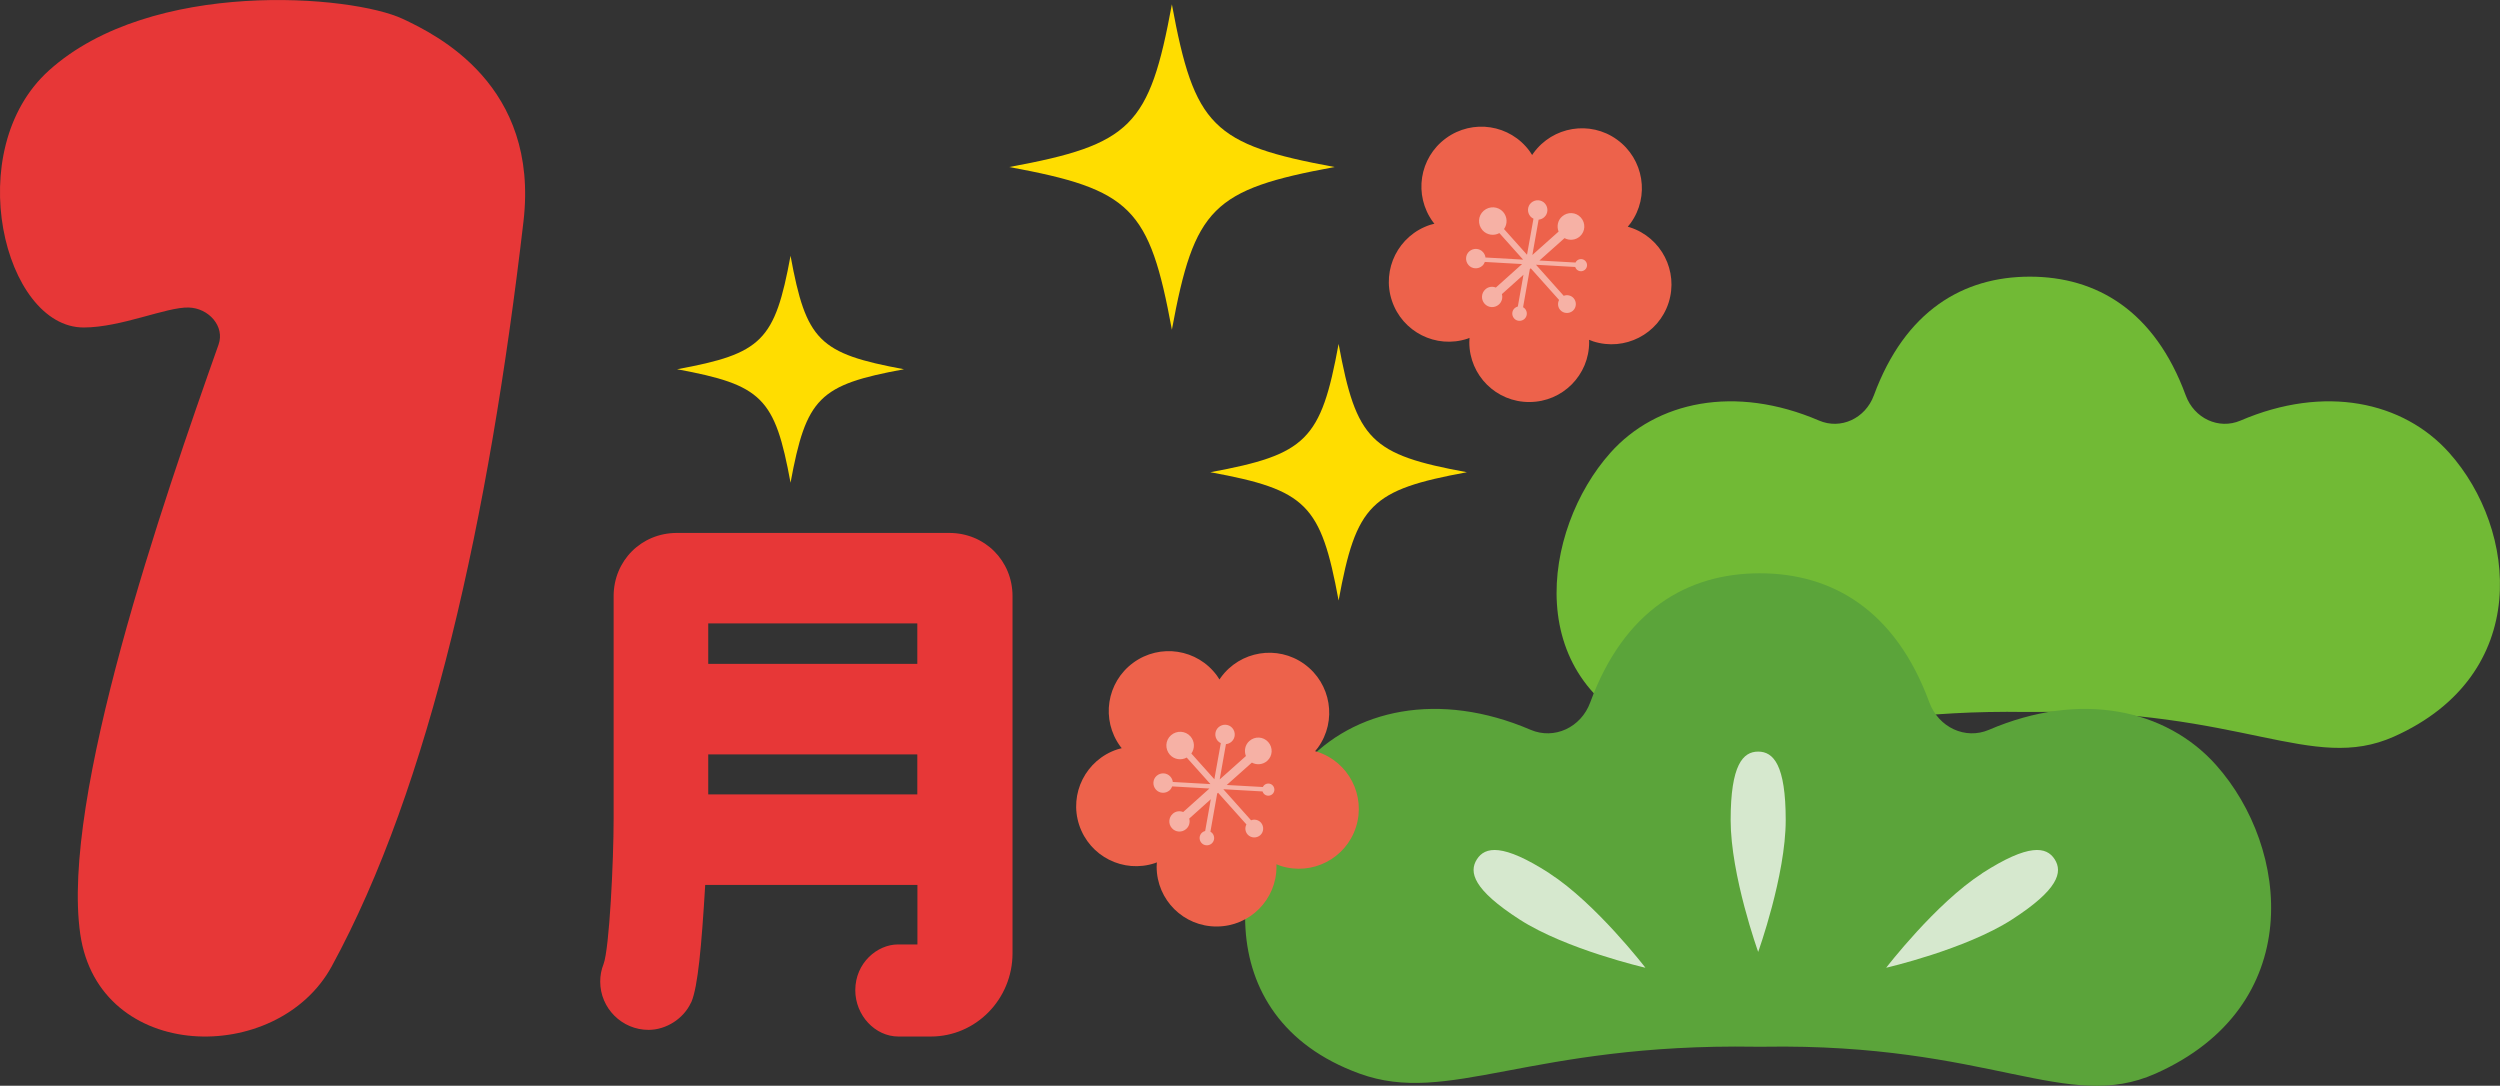<svg viewBox="0 0 247.87 107.65" xmlns="http://www.w3.org/2000/svg"><rect x="0" y="0" width="247.87" height="107.65" fill="#333333" stroke="none"/><path d="m39.95 1.88c-5.04-2.38-24.92-4.06-35.09 5.1-8.79 7.91-4.45 25.49 3.43 25.49 3.72 0 8.2-2.04 10.41-1.98 2 .05 3.61 1.88 2.97 3.67-5.52 15.59-15.67 44.96-13.71 58.47 1.86 12.77 19.53 13.08 24.93 3.18 9.75-17.88 15.58-44.42 19.01-73.84 1.58-13.54-8.6-18.51-11.95-20.09z" fill="#e73737"/><path d="m68.52 99.4.04-.08c.63-1.52.99-5.4 1.36-11.58h21.04v5.9h-1.93c-2.04 0-4.23 1.82-4.23 4.54 0 2.49 1.96 4.59 4.28 4.59h3.21c4.47 0 8.1-3.7 8.1-8.26v-35.4c0-3.52-2.75-6.27-6.27-6.27h-27.01c-3.52 0-6.27 2.75-6.27 6.27v22.11c0 4.12-.42 12.84-1 14.37-.22.55-.33 1.12-.33 1.73 0 2.64 2.15 4.79 4.79 4.79 1.75 0 3.48-1.11 4.21-2.7zm1.7-33.58v-4.01h20.73v4.01zm20.73 8.98v3.96h-20.73v-3.96z" fill="#e73737"/><path d="m201.61 70.59c20.69-.33 27.59 6.07 35.73 2.45 13.77-6.14 12.27-20.55 5.5-28.14-4.56-5.11-12.36-6.78-20.7-3.2-2.15.92-4.59-.21-5.43-2.5-3.08-8.4-8.85-11.77-15.46-11.77s-12.37 3.38-15.46 11.77c-.84 2.29-3.28 3.42-5.43 2.5-8.34-3.58-16.15-1.91-20.7 3.2-6.77 7.59-9.04 22.99 5.08 28.14 8.14 2.97 15.45-2.78 36.14-2.45z" fill="#71ba35"/><path d="m174.87 103.78c22.5-.36 30 6.61 38.86 2.66 14.98-6.67 13.34-22.35 5.98-30.6-4.96-5.55-13.45-7.37-22.51-3.48-2.33 1-4.99-.23-5.91-2.72-3.35-9.13-9.62-12.8-16.81-12.8s-13.46 3.67-16.81 12.8c-.91 2.49-3.57 3.72-5.91 2.72-9.07-3.89-17.56-2.07-22.51 3.48-7.36 8.25-9.84 25 5.53 30.6 8.85 3.23 16.81-3.02 39.31-2.66h.79z" fill="#5ba43a"/><g fill="#fff"><path d="m177.05 81.31c0 5.49-2.73 13.07-2.73 13.07s-2.73-7.59-2.73-13.07 1.22-6.79 2.73-6.79 2.73 1.31 2.73 6.79z" opacity=".75"/><path d="m153.62 86.59c4.61 2.97 9.52 9.36 9.52 9.36s-7.86-1.81-12.47-4.78-5.05-4.7-4.24-5.97 2.57-1.59 7.19 1.38z" opacity=".75"/><path d="m196.53 86.59c-4.61 2.97-9.52 9.36-9.52 9.36s7.86-1.81 12.47-4.78 5.05-4.7 4.24-5.97-2.57-1.59-7.19 1.38z" opacity=".75"/></g><path d="m120.65 91.86c3.28-.01 5.93-2.68 5.91-5.96 0-.07 0-.14-.01-.21.14.06.28.11.42.16 3.12 1 6.47-.72 7.47-3.84s-.72-6.47-3.84-7.47c-.07-.02-.14-.04-.21-.06.1-.11.19-.23.28-.35 1.92-2.66 1.31-6.37-1.35-8.29s-6.37-1.31-8.29 1.35c-.04.06-.08.12-.12.18-.08-.13-.16-.26-.25-.38-1.94-2.65-5.65-3.22-8.3-1.28s-3.22 5.65-1.28 8.3c.04.06.09.11.14.17-.15.04-.29.07-.44.12-3.11 1.03-4.81 4.38-3.78 7.5 1.03 3.11 4.38 4.81 7.5 3.78.07-.02.13-.05.2-.08-.01.15-.02.3-.02.45.01 3.28 2.68 5.93 5.96 5.91z" fill="#ed624b"/><path d="m117.62 82.18c.29-.26.39-.66.29-1.02l2.14-1.92-.56 3.15c-.11.03-.22.08-.31.16-.3.27-.32.72-.06 1.02s.72.32 1.02.06c.3-.27.32-.72.06-1.02-.06-.06-.12-.11-.19-.15l.67-3.78.09-.08 2.81 3.14c-.17.32-.13.72.12 1 .32.36.88.39 1.25.07.36-.32.39-.88.07-1.25-.25-.28-.65-.36-.98-.23l-2.75-3.08 3.89.22c.02.08.07.15.12.22.22.25.6.27.85.05s.27-.6.05-.85-.6-.27-.85-.05c-.06.06-.11.12-.14.19l-3.58-.2 2.49-2.22c.48.26 1.09.21 1.52-.17.55-.49.59-1.32.1-1.87s-1.32-.59-1.87-.1c-.43.38-.54.98-.34 1.49l-2.6 2.32.62-3.5c.2-.02.39-.1.55-.24.4-.35.43-.96.08-1.36s-.96-.43-1.36-.08-.43.96-.08 1.36c.09.1.19.17.3.22l-.64 3.58-2.28-2.55c.36-.51.34-1.21-.09-1.7-.5-.56-1.36-.61-1.93-.11s-.61 1.36-.11 1.93c.43.48 1.13.58 1.67.28l2.35 2.63-3.73-.21c-.02-.19-.1-.37-.24-.53-.35-.4-.96-.43-1.36-.08s-.43.96-.08 1.36.96.43 1.36.08c.12-.11.21-.25.26-.39l3.69.21-2.6 2.33c-.34-.14-.75-.09-1.04.18-.41.37-.45 1-.08 1.42s1 .45 1.42.08z" fill="#fff" opacity=".5"/><path d="m151.65 39.86c3.28-.01 5.93-2.68 5.91-5.96 0-.07 0-.14-.01-.21.14.06.28.11.42.16 3.12 1 6.47-.72 7.47-3.84s-.72-6.47-3.84-7.47c-.07-.02-.14-.04-.21-.06.1-.11.19-.23.28-.35 1.92-2.66 1.31-6.37-1.35-8.29s-6.37-1.31-8.29 1.35c-.04.06-.08.12-.12.18-.08-.13-.16-.26-.25-.38-1.94-2.65-5.65-3.22-8.3-1.28s-3.22 5.65-1.28 8.3c.04.06.09.11.14.17-.15.04-.29.07-.44.12-3.11 1.03-4.81 4.38-3.78 7.5 1.03 3.11 4.38 4.81 7.5 3.78.07-.02.13-.05.2-.08-.01.15-.02.3-.02.45.01 3.28 2.68 5.93 5.96 5.91z" fill="#ed624b"/><path d="m148.62 30.18c.29-.26.39-.66.29-1.02l2.14-1.92-.56 3.15c-.11.03-.22.08-.31.16-.3.27-.32.72-.06 1.02s.72.32 1.02.06c.3-.27.32-.72.06-1.02-.06-.06-.12-.11-.19-.15l.67-3.78.09-.08 2.81 3.14c-.17.32-.13.72.12 1 .32.36.88.39 1.25.07.36-.32.39-.88.07-1.25-.25-.28-.65-.36-.98-.23l-2.75-3.08 3.89.22c.02.08.07.15.12.22.22.25.6.27.85.05s.27-.6.05-.85-.6-.27-.85-.05c-.06.06-.11.12-.14.19l-3.58-.2 2.49-2.22c.48.26 1.09.21 1.52-.17.55-.49.59-1.32.1-1.87s-1.32-.59-1.87-.1c-.43.38-.54.98-.34 1.49l-2.6 2.32.62-3.5c.2-.02.39-.1.55-.24.4-.35.43-.96.08-1.36s-.96-.43-1.36-.08-.43.96-.08 1.36c.09.1.19.17.3.22l-.64 3.58-2.28-2.55c.36-.51.34-1.21-.09-1.7-.5-.56-1.36-.61-1.93-.11s-.61 1.36-.11 1.93c.43.48 1.13.58 1.67.28l2.35 2.63-3.73-.21c-.02-.19-.1-.37-.24-.53-.35-.4-.96-.43-1.36-.08s-.43.96-.08 1.36.96.43 1.36.08c.12-.11.21-.25.26-.39l3.69.21-2.6 2.33c-.34-.14-.75-.09-1.04.18-.41.37-.45 1-.08 1.42s1 .45 1.42.08z" fill="#fff" opacity=".5"/><path d="m145.44 46.82c-9.54 1.76-10.97 3.18-12.72 12.72-1.76-9.54-3.18-10.97-12.72-12.72 9.54-1.76 10.97-3.18 12.72-12.72 1.76 9.54 3.18 10.97 12.72 12.72z" fill="#fd0"/><path d="m132.32 16.56c-12.1 2.23-13.9 4.03-16.13 16.13-2.23-12.1-4.03-13.9-16.13-16.13 12.1-2.23 13.9-4.03 16.13-16.13 2.23 12.1 4.03 13.9 16.13 16.13z" fill="#fd0"/><path d="m89.63 36.61c-8.43 1.55-9.69 2.81-11.25 11.25-1.55-8.43-2.81-9.69-11.25-11.25 8.43-1.55 9.69-2.81 11.25-11.25 1.55 8.43 2.81 9.69 11.25 11.25z" fill="#fd0"/></svg>